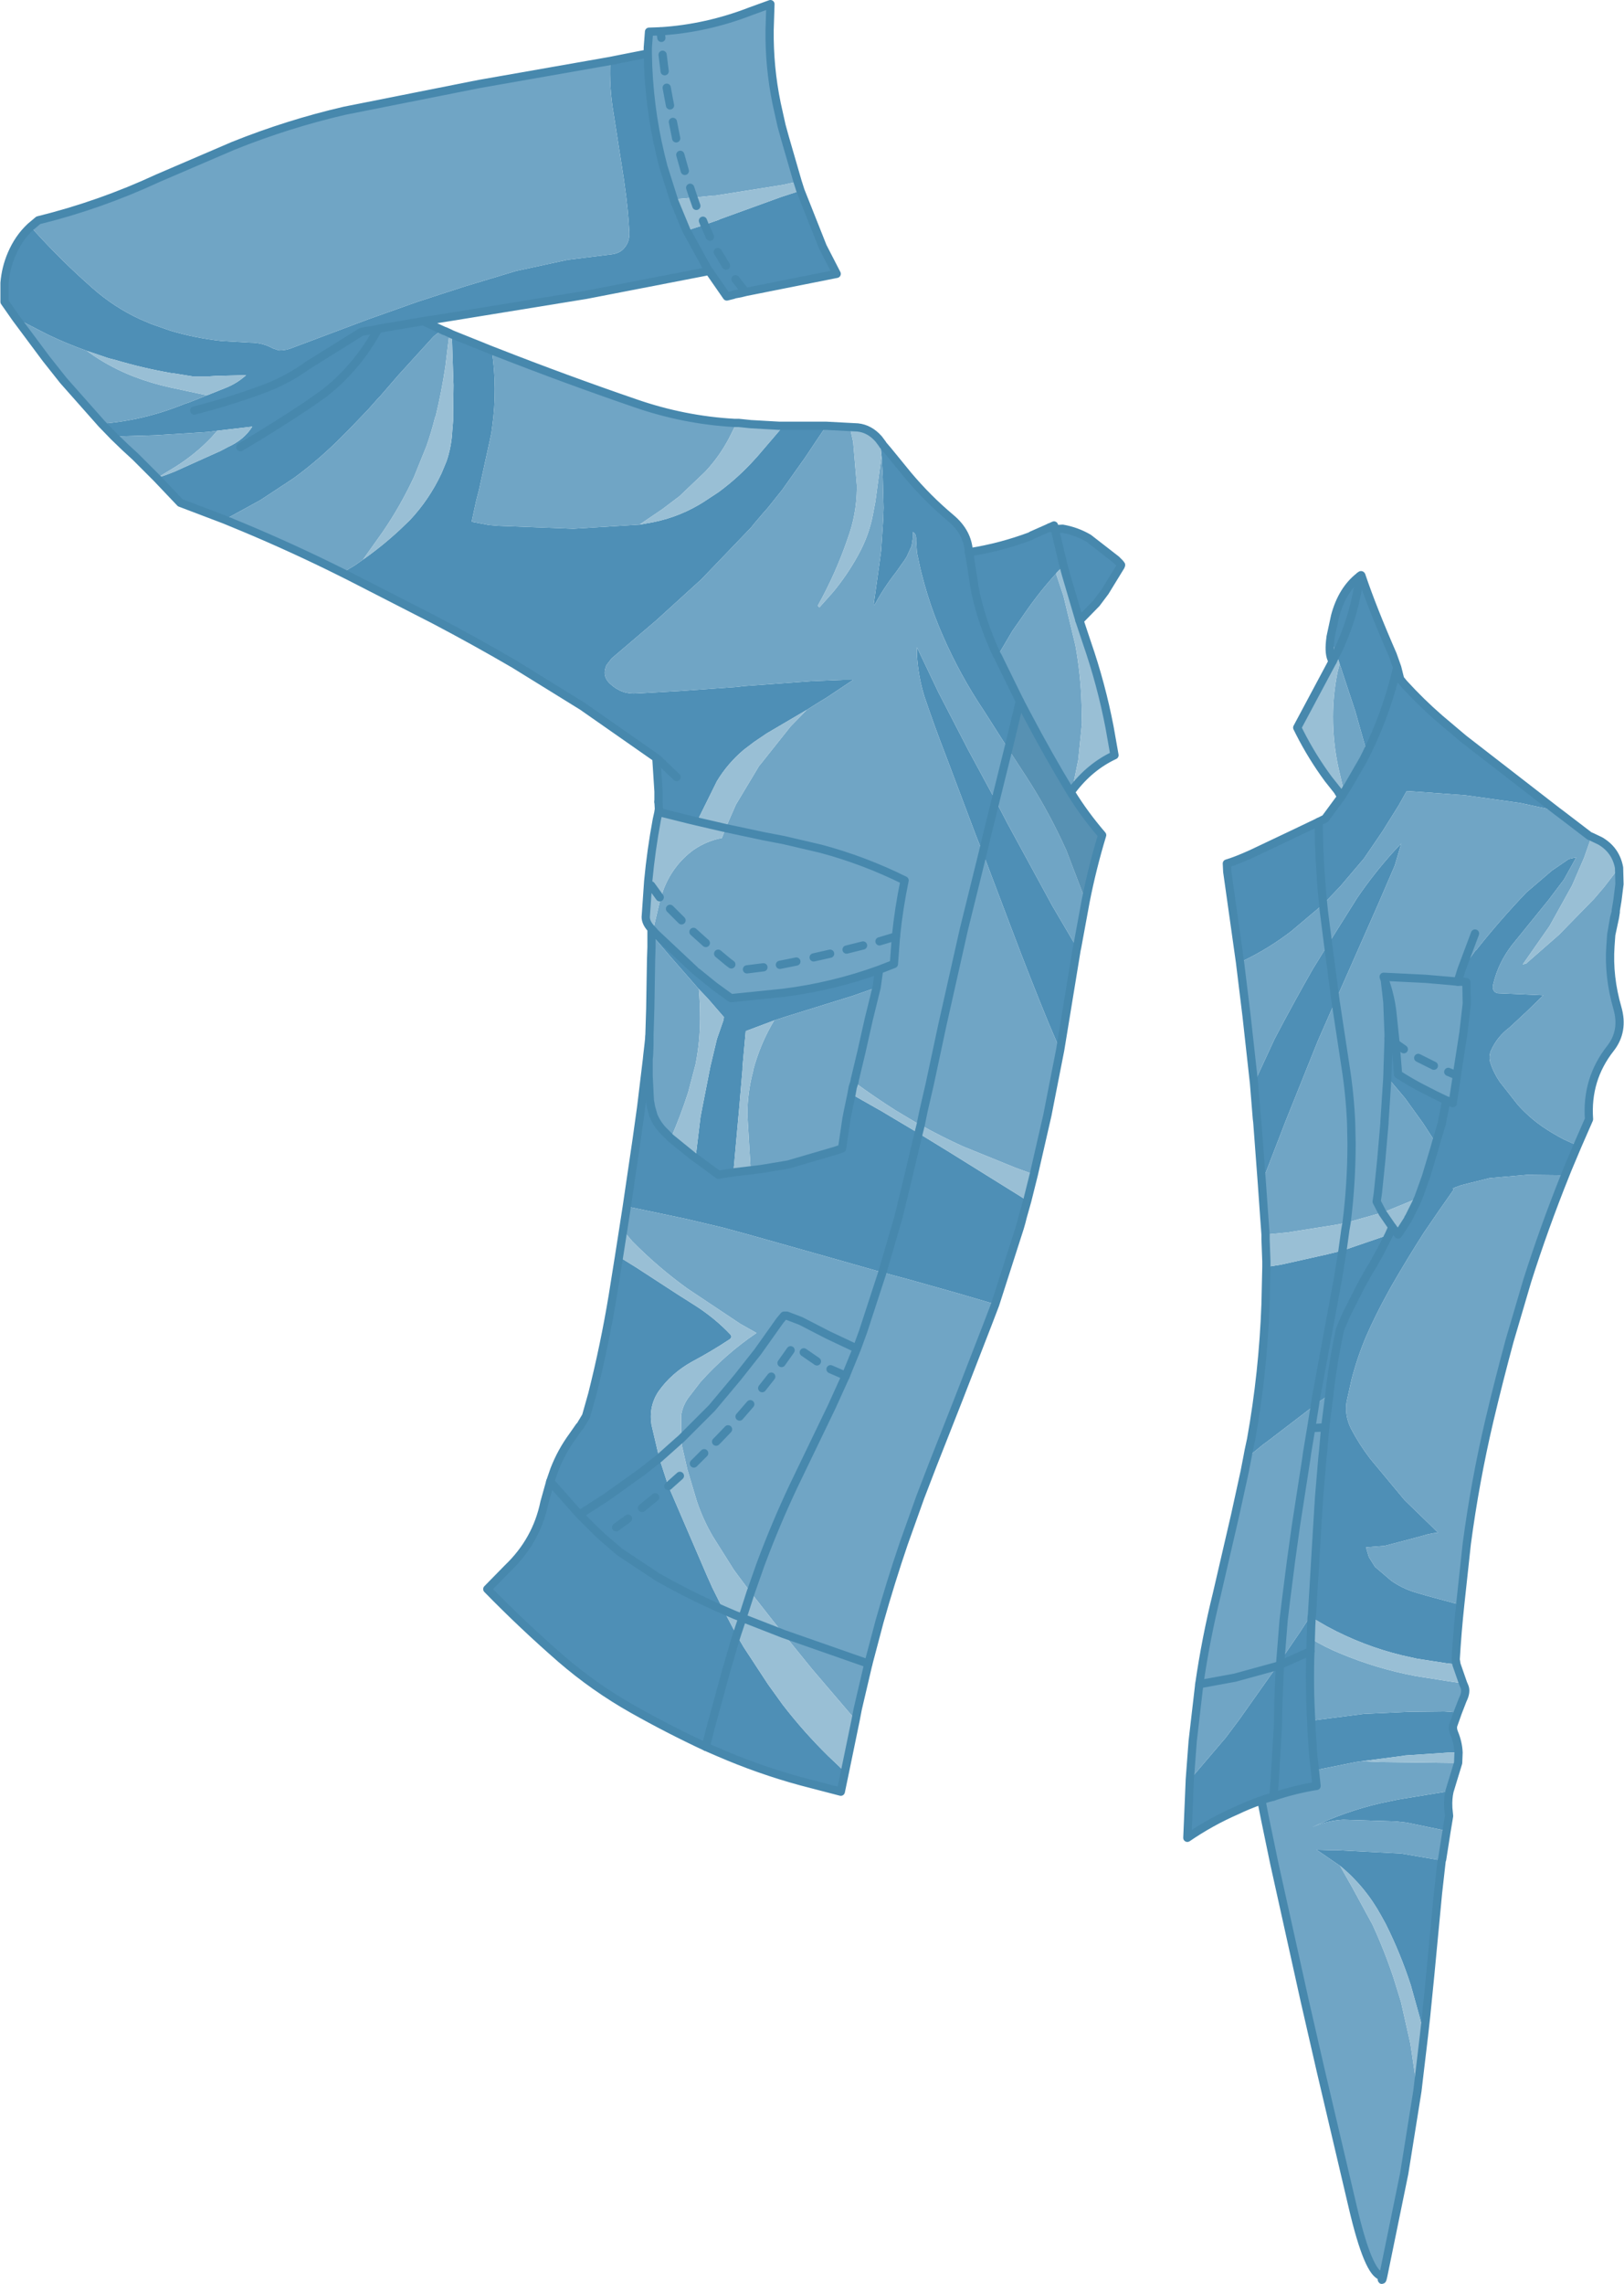 <?xml version="1.0" encoding="UTF-8" standalone="no"?>
<svg xmlns:xlink="http://www.w3.org/1999/xlink" height="277.3px" width="197.3px" xmlns="http://www.w3.org/2000/svg">
  <g transform="matrix(1.0, 0.0, 0.0, 1.0, 98.65, 138.65)">
    <path d="M66.75 -68.75 Q68.1 -64.75 70.55 -59.15 L71.1 -57.6 70.9 -56.8 Q69.65 -51.8 67.4 -47.25 69.65 -51.8 70.9 -56.8 L71.45 -56.2 71.9 -55.65 Q73.95 -53.4 76.25 -51.4 L79.15 -48.95 90.45 -40.2 86.05 -41.15 79.3 -42.1 77.85 -42.2 73.8 -42.5 72.25 -42.6 71.3 -40.9 69.3 -37.7 67.05 -34.4 64.2 -31.05 62.1 -28.85 58.25 -25.6 Q55.4 -23.4 52.1 -21.85 L52.0 -21.8 50.45 -32.8 50.4 -33.8 Q51.45 -34.1 53.35 -34.95 58.85 -37.55 61.55 -38.85 L62.35 -39.25 64.3 -41.9 64.65 -42.45 65.05 -43.1 65.15 -43.25 67.0 -46.45 67.4 -47.25 67.2 -48.05 66.0 -52.3 64.1 -58.05 63.7 -59.3 63.75 -59.35 Q65.9 -63.75 66.55 -68.7 65.9 -63.75 63.75 -59.35 L63.65 -59.35 63.0 -61.25 63.0 -61.3 63.55 -63.85 Q64.4 -67.05 66.55 -68.7 L66.75 -68.75 M93.0 0.45 L91.8 3.3 91.5 4.05 86.85 4.0 82.3 4.4 78.9 5.25 78.2 5.5 77.85 5.65 77.95 5.8 76.2 8.3 74.35 11.0 Q72.3 14.2 70.4 17.5 L69.85 18.5 Q68.5 20.95 67.35 23.55 66.25 26.15 65.55 28.85 L64.95 31.55 Q64.7 33.2 65.45 34.75 L65.5 34.85 Q66.5 36.75 67.8 38.45 L72.0 43.5 75.3 46.7 75.55 46.95 76.05 47.45 75.6 47.5 75.55 47.5 74.8 47.65 73.55 48.0 72.05 48.4 69.55 49.05 67.55 49.2 67.3 49.2 67.5 49.9 67.65 50.4 68.4 51.6 70.4 53.3 Q71.7 54.2 73.15 54.65 L73.8 54.85 74.85 55.15 78.75 56.2 Q78.4 59.5 78.2 62.85 L78.3 63.45 77.05 63.3 73.5 62.75 71.7 62.35 Q66.95 61.2 62.6 58.85 L60.7 57.75 60.75 57.3 61.35 47.25 61.6 43.2 62.0 38.45 62.1 37.5 62.35 34.65 62.85 30.7 61.6 31.55 61.1 31.95 61.2 31.25 63.05 21.2 63.9 16.6 64.3 14.1 64.45 13.2 64.3 14.1 63.9 16.6 63.05 21.2 61.2 31.25 61.1 31.95 55.35 36.35 54.8 36.75 52.9 38.3 53.05 37.5 53.35 36.1 Q54.8 28.0 55.1 19.7 L55.2 15.2 55.75 15.1 57.0 14.9 62.6 13.65 63.0 13.55 64.45 13.2 69.7 11.4 70.1 11.25 69.6 12.25 68.95 13.5 69.6 12.25 70.75 11.0 70.9 10.85 70.95 10.9 71.2 11.25 71.6 10.65 72.4 9.4 72.45 9.25 72.5 9.2 73.4 7.4 73.7 6.7 74.6 4.2 75.65 0.7 75.8 0.15 74.25 -2.25 72.05 -5.3 69.9 -7.85 70.05 -12.55 70.05 -13.05 69.9 -16.95 69.6 -19.6 Q70.35 -17.5 70.55 -15.3 L70.9 -11.95 71.0 -10.7 71.2 -8.2 Q72.45 -7.4 73.75 -6.7 L75.6 -5.75 75.7 -5.7 77.05 -5.05 77.05 -5.0 76.6 -2.7 76.5 -2.2 75.8 0.15 76.5 -2.2 76.6 -2.7 77.05 -5.0 77.2 -5.0 77.85 -4.7 77.85 -4.8 78.35 -8.05 78.45 -8.8 79.15 -13.3 79.55 -16.8 79.5 -19.4 79.45 -19.4 79.2 -19.45 78.45 -19.45 78.9 -20.9 80.65 -23.3 80.7 -23.3 Q83.55 -26.9 86.8 -30.3 L89.9 -32.95 91.95 -34.35 92.85 -34.55 91.35 -31.85 89.5 -29.4 85.0 -23.85 Q83.4 -21.75 82.8 -19.3 82.5 -18.25 83.3 -18.05 L87.85 -17.85 88.85 -17.8 86.9 -15.9 84.75 -13.9 Q83.2 -12.75 82.45 -11.0 82.2 -10.3 82.4 -9.65 82.8 -8.4 83.55 -7.3 L85.75 -4.5 Q87.1 -3.0 88.75 -1.85 90.0 -1.0 91.35 -0.3 L93.0 0.45 M78.45 69.3 L77.9 70.85 Q77.8 71.25 78.0 71.75 78.5 72.95 78.55 74.15 L77.4 74.15 77.3 74.15 72.05 74.5 71.8 74.55 66.8 75.2 66.05 75.3 61.1 76.3 61.3 78.2 60.95 78.25 Q58.4 78.7 56.05 79.5 L56.2 77.75 56.6 71.05 56.65 68.2 56.85 63.5 56.9 63.05 57.25 62.5 59.3 59.5 60.5 57.65 60.7 57.75 60.65 58.7 60.6 60.3 60.55 61.85 56.85 63.5 60.55 61.85 Q60.4 66.1 60.65 70.3 L60.8 70.25 67.05 69.45 72.5 69.2 76.8 69.15 77.6 69.2 78.45 69.3 M77.45 78.85 Q77.25 79.75 77.3 80.75 L77.3 80.85 77.4 81.85 77.1 83.65 76.6 83.55 72.25 82.65 70.9 82.5 64.55 82.3 Q62.6 82.4 60.8 83.2 64.75 81.3 69.05 80.3 L71.2 79.85 77.0 78.9 77.45 78.85 M76.5 87.25 L76.05 91.25 75.1 101.25 74.6 106.25 74.35 108.5 73.95 106.75 73.85 106.35 72.75 102.4 Q71.5 98.55 69.7 94.95 L69.15 93.95 Q67.2 90.4 64.15 87.9 L61.3 85.95 63.05 86.0 63.2 86.0 63.8 86.0 70.5 86.35 71.55 86.4 76.2 87.2 76.5 87.25 M54.6 79.95 Q53.0 80.5 51.55 81.2 48.45 82.55 45.6 84.5 L45.8 79.8 45.9 77.4 46.5 76.75 50.25 72.35 50.4 72.15 51.9 70.15 56.5 63.65 56.85 63.5 56.65 68.2 56.6 71.05 56.2 77.75 56.05 79.5 55.3 79.7 54.6 79.95 M54.65 4.95 L54.1 -2.4 54.05 -2.8 53.7 -7.1 56.2 -12.5 Q58.45 -16.8 60.85 -21.0 L62.7 -24.0 66.25 -29.65 Q68.3 -32.65 70.75 -35.35 L71.6 -36.25 70.8 -33.55 68.75 -28.8 65.55 -21.55 63.6 -17.15 62.7 -24.0 63.6 -17.15 61.45 -12.25 57.55 -2.55 54.65 4.95 M-1.4 -115.5 L1.3 -108.7 3.0 -105.4 -8.05 -103.2 -8.65 -103.05 -9.45 -102.9 -9.55 -102.85 -10.35 -102.65 -12.5 -105.75 -12.6 -105.85 -12.55 -105.75 -13.0 -105.65 -27.45 -102.85 -43.75 -100.2 -45.0 -100.0 -47.25 -99.65 -44.65 -98.45 -44.7 -98.45 Q-45.5 -98.35 -46.2 -97.55 L-50.25 -93.1 -52.5 -90.5 -52.75 -90.25 -53.9 -88.95 -56.25 -86.5 -56.95 -85.8 Q-59.75 -82.95 -62.95 -80.6 L-66.75 -78.1 -67.15 -77.85 -68.25 -77.25 -71.35 -75.55 -76.75 -77.6 -79.6 -80.6 Q-78.5 -80.95 -77.4 -81.4 L-76.3 -81.9 -71.85 -83.9 -71.0 -84.35 Q-69.0 -85.25 -68.0 -86.85 L-72.25 -86.35 -73.4 -86.2 -79.75 -85.8 -84.8 -85.65 -86.3 -87.2 Q-81.15 -87.6 -76.25 -89.6 L-75.65 -89.8 -73.5 -90.65 -71.25 -91.55 Q-69.85 -92.1 -68.75 -93.1 L-72.5 -93.0 -73.25 -92.95 -75.25 -92.95 -77.75 -93.35 -77.85 -93.35 Q-81.3 -93.95 -84.65 -94.95 L-85.45 -95.15 -88.1 -96.05 Q-90.5 -96.9 -92.8 -98.0 L-96.7 -100.0 -98.1 -102.0 -98.1 -104.3 Q-97.95 -106.1 -97.25 -107.75 -96.4 -109.75 -94.95 -111.1 L-94.5 -110.65 Q-91.15 -106.95 -87.45 -103.7 -84.8 -101.35 -81.65 -99.9 L-80.25 -99.3 -77.95 -98.5 Q-74.95 -97.6 -71.75 -97.25 L-68.25 -97.05 Q-66.75 -97.05 -65.5 -96.35 L-64.75 -96.1 Q-63.85 -96.1 -63.05 -96.45 L-54.0 -99.85 -47.95 -102.0 -42.25 -103.85 -35.95 -105.75 -29.7 -107.1 -24.5 -107.75 Q-23.35 -107.85 -22.8 -108.55 -22.1 -109.35 -22.2 -110.6 -22.35 -113.35 -22.75 -116.1 L-22.85 -116.85 -24.1 -124.85 Q-24.65 -128.05 -24.5 -131.25 L-23.0 -131.55 -19.95 -132.15 Q-19.85 -125.8 -18.4 -119.8 L-18.05 -118.4 -16.8 -114.45 -16.7 -114.15 -15.25 -110.65 -13.05 -111.35 -12.5 -111.55 -11.35 -111.95 -11.15 -112.05 -3.7 -114.75 -1.4 -115.5 M-43.75 -98.05 L-38.9 -96.1 Q-38.2 -91.5 -38.85 -86.85 L-38.95 -86.1 -39.15 -85.15 -40.45 -79.2 -40.8 -77.85 -41.35 -75.3 -39.25 -74.9 -38.0 -74.8 -29.0 -74.45 -20.95 -74.95 -20.1 -75.1 Q-16.65 -75.65 -13.75 -77.35 L-13.25 -77.65 -11.35 -78.9 Q-8.9 -80.7 -6.85 -83.0 L-6.75 -83.1 -3.45 -86.95 -1.05 -86.95 -0.95 -86.95 1.75 -86.95 0.4 -84.95 -0.8 -83.15 -3.6 -79.2 -5.4 -76.95 -5.85 -76.45 -7.0 -75.1 -7.4 -74.6 -13.45 -68.3 -18.95 -63.3 -24.35 -58.7 -25.0 -57.85 -25.15 -57.35 Q-25.35 -56.35 -24.5 -55.6 -23.1 -54.3 -21.25 -54.45 L-16.0 -54.75 -9.05 -55.25 -8.25 -55.35 -7.5 -55.4 0.0 -55.95 0.05 -55.95 3.75 -56.1 4.5 -56.1 5.0 -56.1 1.7 -53.9 0.95 -53.45 -0.65 -52.45 Q-3.1 -51.0 -5.5 -49.6 L-7.05 -48.55 -8.3 -47.6 Q-10.25 -45.95 -11.55 -43.8 L-13.85 -39.15 -13.95 -38.9 -15.0 -39.15 -18.6 -40.05 -18.6 -40.4 -18.65 -41.3 -18.65 -42.55 -18.9 -46.45 -18.7 -46.45 -16.45 -44.3 -18.7 -46.45 -18.85 -46.55 -18.95 -46.65 -27.9 -52.9 -36.15 -58.0 Q-40.95 -60.8 -45.9 -63.4 L-56.25 -68.7 -57.05 -69.1 -56.55 -69.4 -55.55 -70.0 -54.55 -70.7 Q-52.2 -72.35 -50.1 -74.3 L-48.85 -75.5 Q-46.5 -78.0 -45.0 -81.2 L-44.4 -82.65 Q-43.8 -84.4 -43.7 -86.35 L-43.6 -87.55 -43.6 -88.25 -43.55 -91.85 -43.7 -96.35 -43.75 -98.05 M8.25 -85.15 L8.55 -84.75 8.6 -84.65 9.2 -83.95 11.65 -80.95 Q14.05 -78.1 16.85 -75.75 18.95 -74.0 19.05 -71.6 L19.2 -70.85 19.15 -71.6 Q22.95 -72.2 26.55 -73.55 L26.7 -73.65 28.85 -74.6 29.5 -74.4 30.45 -74.45 Q32.15 -74.15 33.6 -73.3 L36.95 -70.7 37.4 -70.25 37.55 -70.05 37.5 -69.9 35.6 -66.8 34.55 -65.4 32.5 -63.3 30.85 -68.9 30.55 -70.0 30.2 -69.6 29.7 -69.1 29.65 -69.0 Q27.6 -66.75 25.85 -64.2 L24.35 -62.05 22.55 -59.0 22.5 -59.05 Q20.65 -62.95 19.8 -67.0 L19.2 -70.85 19.8 -67.0 Q20.65 -62.95 22.5 -59.05 L22.55 -59.0 25.25 -53.5 24.85 -51.85 23.85 -47.7 20.95 -52.25 20.1 -53.55 Q17.4 -57.8 15.45 -62.5 14.4 -65.05 13.65 -67.75 L13.3 -69.05 13.1 -69.9 12.75 -71.55 12.65 -73.05 Q12.7 -73.85 12.25 -74.05 L12.25 -73.3 12.1 -72.35 11.5 -71.05 11.25 -70.65 10.15 -69.1 Q8.7 -67.25 7.6 -65.2 L7.5 -65.3 8.2 -70.3 8.4 -71.8 8.65 -75.55 8.7 -77.0 8.6 -80.8 8.45 -83.35 8.25 -85.15 M32.2 -23.55 L32.15 -23.35 30.15 -11.15 28.8 -14.3 Q26.5 -19.9 24.35 -25.6 L20.75 -35.1 19.9 -37.25 16.3 -46.8 Q14.9 -50.4 13.65 -54.1 12.9 -56.55 12.75 -59.1 L12.75 -60.05 15.35 -54.6 19.0 -47.55 22.3 -41.45 21.15 -36.8 20.75 -35.1 21.15 -36.8 22.3 -41.45 23.7 -38.75 29.2 -28.65 32.2 -23.55 M26.15 7.15 L25.6 9.1 25.45 9.7 25.25 10.4 22.25 19.75 21.7 19.55 21.35 19.45 17.95 18.45 11.75 16.7 8.55 15.85 1.5 13.85 -7.55 11.3 -10.3 10.55 -10.65 10.45 -15.3 9.35 -21.25 8.1 -22.5 7.85 -21.3 -0.3 -20.75 -4.25 -20.05 -10.05 -19.85 -10.05 -19.85 -8.05 -19.7 -5.05 -19.55 -4.2 -19.25 -3.15 Q-18.75 -2.0 -17.85 -1.15 L-17.15 -0.45 -14.5 1.7 -14.15 1.95 -13.55 -3.0 -13.35 -4.05 -12.35 -9.15 -11.55 -12.5 -10.75 -14.8 -10.7 -15.15 -12.65 -17.4 -13.75 -18.55 -17.25 -22.55 -19.05 -24.65 -19.05 -24.8 -19.05 -25.35 -14.2 -20.8 -13.95 -20.6 -11.85 -18.9 -9.85 -17.45 -3.5 -18.1 Q2.5 -18.85 8.15 -20.9 L7.85 -18.75 5.0 -17.75 -3.05 -15.25 -4.6 -14.75 -8.05 -13.45 -8.45 -9.05 -8.45 -8.75 -8.85 -4.05 -9.1 -1.3 -9.55 3.7 -11.15 3.95 -11.35 4.0 -14.15 1.95 -11.35 4.0 -11.15 3.95 -9.55 3.7 -7.45 3.45 -6.2 3.3 -2.9 2.75 2.75 1.1 3.65 0.8 4.2 -2.9 4.4 -3.9 4.8 -5.8 8.15 -3.9 8.25 -3.85 12.95 -1.05 11.5 5.05 10.5 9.15 8.55 15.85 10.5 9.15 11.5 5.05 12.95 -1.05 16.7 1.25 25.3 6.6 26.15 7.15 M4.0 76.5 L3.5 78.9 -1.3 77.65 Q-6.45 76.25 -11.4 74.1 L-12.9 73.45 Q-17.4 71.35 -21.75 68.9 -26.45 66.25 -30.5 62.75 -35.15 58.7 -39.45 54.3 L-36.95 51.75 Q-33.45 48.4 -32.5 43.75 L-31.8 41.25 -31.3 39.8 Q-30.45 37.6 -29.05 35.7 L-28.25 34.55 -28.2 34.55 -27.45 33.3 -26.7 30.65 Q-25.2 24.7 -24.2 18.65 L-23.45 13.95 -21.35 15.25 -16.35 18.5 -14.3 19.8 Q-11.85 21.35 -9.95 23.35 -9.6 23.7 -10.05 24.0 -12.25 25.45 -14.6 26.7 -17.1 28.1 -18.65 30.3 -19.85 32.1 -19.5 34.35 L-18.55 38.4 -17.45 41.8 -17.4 41.9 -12.75 52.7 -12.1 54.15 -10.75 56.85 -9.15 59.9 -8.3 61.35 -5.35 65.85 -3.55 68.35 Q-1.0 71.65 1.95 74.55 L4.0 76.5 M-69.45 -84.35 Q-65.2 -86.85 -61.1 -89.6 L-59.25 -90.9 -58.4 -91.6 -58.25 -91.75 -58.1 -91.85 Q-55.05 -94.6 -53.05 -98.1 L-52.7 -98.7 -54.2 -98.45 -54.75 -98.35 -61.25 -94.3 Q-63.95 -92.35 -67.1 -91.25 -70.95 -89.85 -75.05 -88.8 -70.95 -89.85 -67.1 -91.25 -63.95 -92.35 -61.25 -94.3 L-54.75 -98.35 -54.2 -98.45 -52.7 -98.7 -52.55 -98.75 -47.25 -99.65 -52.55 -98.75 -52.7 -98.7 -53.05 -98.1 Q-55.05 -94.6 -58.1 -91.85 L-58.25 -91.75 -58.4 -91.6 -59.25 -90.9 -61.1 -89.6 Q-65.2 -86.85 -69.45 -84.35 M-15.25 -110.65 L-15.05 -110.3 -12.6 -105.85 -15.05 -110.3 -15.25 -110.65 M29.5 -74.4 L30.55 -70.0 29.5 -74.4 M68.75 13.85 L68.2 14.85 67.65 15.75 66.7 17.45 64.95 20.9 64.15 22.75 Q63.4 26.25 62.95 29.75 L62.85 30.7 62.95 29.75 Q63.4 26.25 64.15 22.75 L64.95 20.9 66.7 17.45 67.65 15.75 68.2 14.85 68.75 13.85 68.95 13.5 68.75 13.85 M-12.9 73.45 L-12.35 71.25 -10.45 64.3 -9.4 60.7 -9.15 59.9 -9.4 60.7 -10.45 64.3 -12.35 71.25 -12.9 73.45 M-28.25 45.25 L-31.8 41.25 -28.25 45.25 -25.45 43.45 -25.05 43.2 -20.65 40.05 -18.55 38.4 -20.65 40.05 -25.05 43.2 -25.45 43.45 -28.25 45.25 -26.4 47.1 -26.25 47.25 -25.45 48.0 -23.35 49.8 -18.75 52.85 -18.3 53.1 Q-14.65 55.15 -10.75 56.85 -14.65 55.15 -18.3 53.1 L-18.75 52.85 -23.35 49.8 -25.45 48.0 -26.25 47.25 -26.4 47.1 -28.25 45.25 M60.65 70.3 L60.7 71.65 60.9 74.5 61.1 76.3 60.9 74.5 60.7 71.65 60.65 70.3 M62.1 -28.85 Q61.6 -33.85 61.55 -38.85 61.6 -33.85 62.1 -28.85" fill="#4e8fb6" fill-rule="evenodd" stroke="none"/>
    <path d="M90.45 -40.2 L91.05 -39.75 94.45 -37.15 94.7 -37.05 93.8 -34.5 92.35 -31.15 89.6 -26.2 86.35 -21.55 86.75 -21.65 90.75 -25.15 95.0 -29.5 96.2 -30.9 98.05 -33.3 98.1 -31.3 97.85 -29.3 97.65 -28.1 97.65 -27.9 97.45 -27.2 97.1 -25.15 97.0 -23.75 Q96.75 -20.05 97.85 -16.25 98.65 -13.45 97.0 -11.35 94.05 -7.6 94.4 -2.75 L93.0 0.45 91.35 -0.3 Q90.0 -1.0 88.75 -1.85 87.1 -3.0 85.75 -4.5 L83.55 -7.3 Q82.8 -8.4 82.4 -9.65 82.2 -10.3 82.45 -11.0 83.2 -12.75 84.75 -13.9 L86.9 -15.9 88.85 -17.8 87.85 -17.85 83.3 -18.05 Q82.5 -18.25 82.8 -19.3 83.4 -21.75 85.0 -23.85 L89.5 -29.4 91.35 -31.85 92.85 -34.55 91.95 -34.35 89.9 -32.95 86.8 -30.3 Q83.55 -26.9 80.7 -23.3 L80.65 -23.3 78.9 -20.9 78.45 -19.45 78.0 -19.5 74.55 -19.8 69.45 -20.05 69.5 -19.9 69.6 -19.6 69.5 -19.9 69.45 -20.05 74.55 -19.8 78.0 -19.5 78.45 -19.45 79.2 -19.45 79.45 -19.4 79.5 -19.4 79.55 -16.8 79.15 -13.3 78.45 -8.8 78.35 -8.05 77.85 -4.8 77.85 -4.7 77.2 -5.0 77.05 -5.0 77.05 -5.05 75.7 -5.7 75.6 -5.75 73.75 -6.7 Q72.45 -7.4 71.2 -8.2 L71.0 -10.7 70.9 -11.95 70.55 -15.3 Q70.35 -17.5 69.6 -19.6 L69.9 -16.95 70.05 -13.05 70.05 -12.55 69.9 -7.85 69.9 -7.8 69.55 -2.45 69.55 -2.3 69.15 2.3 68.75 6.2 68.6 7.25 69.3 8.6 68.6 7.25 68.75 6.2 69.15 2.3 69.55 -2.3 69.55 -2.45 69.9 -7.8 69.9 -7.85 72.05 -5.3 74.25 -2.25 75.8 0.15 75.65 0.7 74.6 4.2 73.7 6.7 72.85 7.15 69.3 8.6 69.05 8.65 64.95 9.8 Q65.55 5.0 65.55 0.2 L65.5 -2.3 Q65.35 -5.8 64.8 -9.25 L63.6 -17.15 64.8 -9.25 Q65.35 -5.8 65.5 -2.3 L65.55 0.2 Q65.55 5.0 64.95 9.8 L63.75 10.05 57.75 11.0 55.1 11.25 54.95 9.2 54.65 4.95 57.55 -2.55 61.45 -12.25 63.6 -17.15 65.55 -21.55 68.75 -28.8 70.8 -33.55 71.6 -36.25 70.75 -35.35 Q68.3 -32.65 66.25 -29.65 L62.7 -24.0 62.2 -27.9 62.1 -28.85 62.2 -27.9 62.7 -24.0 60.85 -21.0 Q58.45 -16.8 56.2 -12.5 L53.7 -7.1 52.8 -15.25 52.0 -21.8 52.1 -21.85 Q55.4 -23.4 58.25 -25.6 L62.1 -28.85 64.2 -31.05 67.05 -34.4 69.3 -37.7 71.3 -40.9 72.25 -42.6 73.8 -42.5 77.85 -42.2 79.3 -42.1 86.05 -41.15 90.45 -40.2 M91.5 4.05 Q88.95 10.4 86.9 16.85 L84.75 24.15 Q83.45 28.95 82.3 33.8 80.55 41.25 79.55 48.8 L78.75 56.2 74.85 55.15 73.8 54.85 73.15 54.65 Q71.7 54.2 70.4 53.3 L68.4 51.6 67.65 50.4 67.5 49.9 67.3 49.2 67.55 49.2 69.55 49.05 72.05 48.4 73.55 48.0 74.8 47.65 75.55 47.5 75.6 47.5 76.05 47.45 75.55 46.95 75.3 46.7 72.0 43.5 67.8 38.45 Q66.5 36.75 65.5 34.85 L65.45 34.75 Q64.7 33.2 64.95 31.55 L65.55 28.85 Q66.25 26.15 67.35 23.55 68.5 20.95 69.85 18.5 L70.4 17.5 Q72.3 14.2 74.35 11.0 L76.2 8.3 77.95 5.8 77.85 5.65 78.2 5.5 78.9 5.25 82.3 4.4 86.85 4.0 91.5 4.05 M79.1 65.75 L79.25 66.1 Q79.55 66.75 79.05 67.75 L78.45 69.3 77.6 69.2 76.8 69.15 72.5 69.2 67.05 69.45 60.8 70.25 60.65 70.3 Q60.4 66.1 60.55 61.85 L60.6 60.3 Q62.3 61.35 64.15 62.1 68.55 63.95 73.3 64.85 L77.4 65.5 79.1 65.75 M78.5 75.4 L77.95 77.2 77.45 78.85 77.0 78.9 71.2 79.85 69.05 80.3 Q64.75 81.3 60.8 83.2 62.6 82.4 64.55 82.3 L70.9 82.5 72.25 82.65 76.6 83.55 77.1 83.65 76.55 87.15 76.5 87.25 76.2 87.2 71.55 86.4 70.5 86.35 63.8 86.0 63.2 86.0 63.05 86.0 61.3 85.95 64.15 87.9 65.65 90.55 68.1 95.05 Q69.55 98.2 70.65 101.5 L71.55 104.4 72.7 109.5 73.55 115.25 71.95 125.25 69.4 137.7 Q69.2 138.65 69.2 137.7 67.6 137.45 65.7 129.35 L61.8 112.75 59.85 104.25 56.15 87.55 55.0 82.0 54.6 79.95 55.3 79.7 56.05 79.5 Q58.4 78.7 60.95 78.25 L61.3 78.2 61.1 76.3 66.05 75.3 66.8 75.2 69.05 75.3 77.3 75.4 77.8 75.4 78.5 75.4 M45.9 77.4 L46.25 72.75 47.05 65.85 Q47.85 60.3 49.2 54.85 L51.4 45.35 52.55 40.1 52.9 38.3 54.8 36.75 55.35 36.35 61.1 31.95 61.6 31.55 62.85 30.7 62.35 34.65 61.7 34.7 60.65 34.75 61.1 31.95 60.65 34.75 61.7 34.7 62.35 34.65 62.1 37.5 62.0 38.45 61.6 43.2 61.35 47.25 60.75 57.3 60.7 57.75 60.5 57.65 59.3 59.5 57.25 62.5 56.9 63.05 57.3 58.05 57.6 55.55 58.2 50.85 58.8 46.55 60.05 38.5 60.15 37.75 60.65 34.75 60.15 37.75 60.05 38.5 58.8 46.55 58.2 50.85 57.6 55.55 57.3 58.05 56.9 63.05 56.85 63.5 56.5 63.65 51.9 70.15 50.4 72.15 50.25 72.35 46.5 76.75 45.9 77.4 M63.1 -58.65 Q62.75 -59.5 63.0 -61.25 L63.65 -59.35 63.75 -59.35 63.7 -59.3 63.35 -58.55 63.1 -58.65 M66.55 -68.7 L66.6 -69.15 66.7 -68.8 66.75 -68.75 66.55 -68.7 66.7 -68.8 66.55 -68.7 M64.1 -58.05 L66.0 -52.3 67.2 -48.05 67.4 -47.25 67.0 -46.45 65.15 -43.25 65.05 -43.1 64.65 -42.45 64.4 -43.5 63.95 -45.45 Q63.3 -48.45 63.3 -51.6 63.3 -54.35 63.85 -57.05 L64.1 -58.05 M80.55 -25.3 L78.9 -20.9 80.55 -25.3 M-19.95 -132.15 L-19.95 -132.85 -19.8 -134.8 -18.4 -134.85 Q-12.8 -135.2 -7.4 -137.3 L-5.05 -138.15 -5.15 -135.0 Q-5.2 -130.5 -4.3 -126.1 L-3.7 -123.4 -3.3 -121.95 -1.75 -116.6 -3.55 -116.2 -11.75 -114.9 -12.0 -114.9 -12.5 -114.85 -14.4 -114.65 -16.8 -114.45 -18.05 -118.4 -18.4 -119.8 Q-19.85 -125.8 -19.95 -132.15 M-44.65 -98.45 L-44.6 -98.45 -44.05 -98.2 -44.55 -94.1 Q-45.0 -91.1 -45.7 -88.2 L-45.8 -87.95 Q-46.25 -86.15 -46.85 -84.45 L-48.35 -80.75 Q-50.0 -77.2 -52.2 -74.0 L-54.55 -70.7 -55.55 -70.0 -56.55 -69.4 -57.05 -69.1 Q-62.95 -72.05 -69.05 -74.6 L-71.35 -75.55 -68.25 -77.25 -67.15 -77.85 -66.75 -78.1 -62.95 -80.6 Q-59.75 -82.95 -56.95 -85.8 L-56.25 -86.5 -53.9 -88.95 -52.75 -90.25 -52.5 -90.5 -50.25 -93.1 -46.2 -97.55 Q-45.5 -98.35 -44.7 -98.45 L-44.65 -98.45 M-38.9 -96.1 L-38.25 -95.85 Q-29.95 -92.6 -21.5 -89.7 -15.6 -87.65 -9.45 -87.3 L-9.15 -87.3 -10.05 -85.5 Q-11.25 -83.2 -13.0 -81.35 L-16.1 -78.4 -18.15 -76.85 -20.95 -74.95 -29.0 -74.45 -38.0 -74.8 -39.25 -74.9 -41.35 -75.3 -40.8 -77.85 -40.45 -79.2 -39.15 -85.15 -38.95 -86.1 -38.85 -86.85 Q-38.2 -91.5 -38.9 -96.1 M1.75 -86.95 L4.6 -86.8 5.0 -85.0 5.45 -79.7 5.45 -79.3 Q5.4 -76.15 4.35 -73.3 2.9 -69.05 0.7 -65.1 L0.9 -64.9 2.55 -66.75 Q4.25 -68.8 5.55 -71.15 6.9 -73.55 7.4 -76.15 L7.7 -77.75 8.45 -83.35 8.6 -80.8 8.7 -77.0 8.65 -75.55 8.4 -71.8 8.2 -70.3 7.5 -65.3 7.6 -65.2 Q8.7 -67.25 10.15 -69.1 L11.25 -70.65 11.5 -71.05 12.1 -72.35 12.25 -73.3 12.25 -74.05 Q12.7 -73.85 12.65 -73.05 L12.75 -71.55 13.1 -69.9 13.3 -69.05 13.65 -67.75 Q14.4 -65.05 15.45 -62.5 17.4 -57.8 20.1 -53.55 L20.95 -52.25 23.85 -47.7 23.5 -46.3 22.3 -41.45 23.5 -46.3 23.85 -47.7 25.9 -44.55 Q28.35 -40.8 30.25 -36.8 L30.9 -35.4 33.25 -29.25 32.2 -23.55 29.2 -28.65 23.7 -38.75 22.3 -41.45 19.0 -47.55 15.35 -54.6 12.75 -60.05 12.75 -59.1 Q12.9 -56.55 13.65 -54.1 14.9 -50.4 16.3 -46.8 L19.9 -37.25 20.75 -35.1 18.45 -25.8 15.85 -14.25 14.3 -7.0 13.55 -3.75 13.2 -2.05 13.55 -3.75 14.3 -7.0 15.85 -14.25 18.45 -25.8 20.75 -35.1 24.35 -25.6 Q26.5 -19.9 28.8 -14.3 L30.15 -11.15 29.0 -5.3 28.6 -3.25 26.95 3.95 24.75 3.15 18.35 0.55 Q15.7 -0.65 13.2 -2.05 L12.55 -2.4 10.2 -3.8 Q7.6 -5.45 5.15 -7.25 L5.2 -7.55 6.0 -10.9 6.9 -14.9 7.7 -18.15 7.85 -18.75 7.7 -18.15 6.9 -14.9 6.0 -10.9 5.2 -7.55 5.15 -7.25 4.95 -6.65 4.8 -5.8 4.4 -3.9 4.2 -2.9 3.65 0.8 2.75 1.1 -2.9 2.75 -6.2 3.3 -7.45 3.45 -7.85 -3.3 Q-7.85 -6.0 -7.15 -8.6 L-7.15 -8.7 Q-6.3 -11.9 -4.6 -14.75 L-3.05 -15.25 5.0 -17.75 7.85 -18.75 8.15 -20.9 9.95 -21.6 10.2 -24.95 Q10.55 -28.4 11.25 -31.75 6.3 -34.2 1.05 -35.6 L-3.45 -36.65 -5.8 -37.1 -10.5 -38.1 -5.8 -37.1 -3.45 -36.65 1.05 -35.6 Q6.3 -34.2 11.25 -31.75 10.55 -28.4 10.2 -24.95 L9.95 -21.6 8.15 -20.9 Q2.5 -18.85 -3.5 -18.1 L-9.85 -17.45 -11.85 -18.9 -13.95 -20.6 -14.2 -20.8 -19.05 -25.35 -19.3 -25.65 -19.45 -25.8 -19.3 -25.75 -18.4 -29.6 -18.0 -30.75 Q-16.85 -33.65 -14.4 -35.45 -12.8 -36.55 -10.95 -36.9 L-10.6 -37.8 -10.5 -38.1 -9.25 -40.95 -6.4 -45.7 -6.3 -45.8 -2.6 -50.45 -0.65 -52.45 0.95 -53.45 1.7 -53.9 5.0 -56.1 4.5 -56.1 3.75 -56.1 0.05 -55.95 0.0 -55.95 -7.5 -55.4 -8.25 -55.35 -9.05 -55.25 -16.0 -54.75 -21.25 -54.45 Q-23.1 -54.3 -24.5 -55.6 -25.35 -56.35 -25.15 -57.35 L-25.0 -57.85 -24.35 -58.7 -18.95 -63.3 -13.45 -68.3 -7.4 -74.6 -7.0 -75.1 -5.85 -76.45 -5.4 -76.95 -3.6 -79.2 -0.8 -83.15 0.4 -84.95 1.75 -86.95 M28.85 -74.6 L29.4 -74.85 29.5 -74.4 28.85 -74.6 M31.6 -42.7 L31.45 -42.45 31.4 -42.5 Q28.65 -47.05 26.2 -51.7 L25.25 -53.5 22.55 -59.0 24.35 -62.05 25.85 -64.2 Q27.6 -66.75 29.65 -69.0 L30.55 -66.3 32.0 -60.3 Q32.65 -56.7 32.75 -53.1 L32.8 -50.85 32.35 -46.4 31.6 -42.7 M22.25 19.75 L21.35 22.1 17.8 31.25 14.65 39.25 13.15 43.15 11.15 48.75 Q9.55 53.45 8.2 58.25 L6.85 63.35 5.7 68.25 5.55 68.9 5.3 70.2 0.0 64.0 -3.45 59.75 -4.7 58.2 -7.45 54.7 -6.25 51.3 -6.1 50.9 Q-4.35 46.25 -2.25 41.8 L2.4 32.15 4.1 28.4 5.45 25.1 6.2 23.05 8.55 15.85 6.2 23.05 5.45 25.1 4.1 28.4 2.4 32.15 -2.25 41.8 Q-4.35 46.25 -6.1 50.9 L-6.25 51.3 -7.45 54.7 -8.95 52.7 -9.5 51.95 -12.05 47.9 Q-13.25 45.85 -14.0 43.6 L-15.15 39.75 -15.8 36.9 -15.9 36.05 -15.9 33.25 Q-15.75 32.1 -15.05 31.1 L-13.55 29.15 Q-10.5 25.75 -6.75 23.2 L-8.7 22.1 -15.15 17.8 Q-18.75 15.2 -21.85 12.05 L-22.95 10.75 -22.5 7.85 -21.25 8.1 -15.3 9.35 -10.65 10.45 -10.3 10.55 -7.55 11.3 1.5 13.85 8.55 15.85 11.75 16.7 17.95 18.45 21.35 19.45 21.7 19.55 22.25 19.75 M-20.05 -10.05 L-20.0 -10.55 -19.85 -11.85 -19.75 -12.8 -19.75 -11.85 -19.8 -10.5 -19.85 -10.05 -19.8 -10.5 -19.75 -11.85 -19.75 -12.8 -19.25 -19.2 -19.05 -24.65 -17.25 -22.55 -13.75 -18.55 Q-13.6 -16.8 -13.6 -15.05 -13.6 -12.2 -14.15 -9.4 L-15.05 -6.0 Q-15.95 -3.2 -17.15 -0.45 L-17.85 -1.15 Q-18.75 -2.0 -19.25 -3.15 L-19.55 -4.2 -19.7 -5.05 -19.85 -8.05 -19.85 -10.05 -20.05 -10.05 M-79.6 -80.6 L-82.2 -83.2 -83.45 -84.35 -84.8 -85.65 -79.75 -85.8 -73.4 -86.2 -72.25 -86.35 -72.95 -85.55 Q-74.95 -83.45 -77.45 -81.9 L-79.6 -80.6 M-86.3 -87.2 L-90.95 -92.45 -93.05 -95.1 -96.7 -100.0 -92.8 -98.0 Q-90.5 -96.9 -88.1 -96.05 L-87.25 -95.45 Q-85.0 -93.95 -82.45 -92.95 -80.25 -92.1 -77.95 -91.6 L-76.55 -91.3 -73.5 -90.65 -75.65 -89.8 -76.25 -89.6 Q-81.15 -87.6 -86.3 -87.2 M-94.95 -111.1 L-94.0 -111.9 Q-86.5 -113.75 -79.5 -117.0 L-70.3 -120.95 Q-63.7 -123.6 -56.8 -125.2 L-40.45 -128.45 -24.5 -131.25 Q-24.65 -128.05 -24.1 -124.85 L-22.85 -116.85 -22.75 -116.1 Q-22.35 -113.35 -22.2 -110.6 -22.1 -109.35 -22.8 -108.55 -23.35 -107.85 -24.5 -107.75 L-29.7 -107.1 -35.95 -105.75 -42.25 -103.85 -47.95 -102.0 -54.0 -99.85 -63.05 -96.45 Q-63.85 -96.1 -64.75 -96.1 L-65.5 -96.35 Q-66.75 -97.05 -68.25 -97.05 L-71.75 -97.25 Q-74.95 -97.6 -77.95 -98.5 L-80.25 -99.3 -81.65 -99.9 Q-84.8 -101.35 -87.45 -103.7 -91.15 -106.95 -94.5 -110.65 L-94.95 -111.1 M70.1 11.25 L70.5 10.35 70.65 10.55 70.9 10.85 70.75 11.0 69.6 12.25 70.1 11.25 M-15.9 36.05 L-12.15 32.3 -9.05 28.6 -6.6 25.5 -3.9 21.7 -3.4 21.1 -3.05 21.1 -1.35 21.75 1.95 23.45 5.45 25.1 1.95 23.45 -1.35 21.75 -3.05 21.1 -3.4 21.1 -3.9 21.7 -6.6 25.5 -9.05 28.6 -12.15 32.3 -15.9 36.05 M6.85 63.35 L-3.45 59.75 6.85 63.35 M47.05 65.85 L51.4 65.05 56.5 63.65 51.4 65.05 47.05 65.85 M77.2 -5.0 L77.05 -5.05 77.2 -5.0 M72.45 9.25 L72.5 9.2 72.45 9.25" fill="#70a5c5" fill-rule="evenodd" stroke="none"/>
    <path d="M94.7 -37.05 L95.75 -36.55 Q97.65 -35.45 98.05 -33.3 L96.2 -30.9 95.0 -29.5 90.75 -25.15 86.75 -21.65 86.35 -21.55 89.6 -26.2 92.35 -31.15 93.8 -34.5 94.7 -37.05 M78.3 63.45 L79.1 65.75 77.4 65.5 73.3 64.85 Q68.55 63.95 64.15 62.1 62.3 61.35 60.6 60.3 L60.65 58.7 60.7 57.75 62.6 58.85 Q66.95 61.2 71.7 62.35 L73.5 62.75 77.05 63.3 78.3 63.45 M78.55 74.15 L78.5 75.4 77.8 75.4 77.3 75.4 69.05 75.3 66.8 75.2 71.8 74.55 72.05 74.5 77.3 74.15 77.4 74.15 78.55 74.15 M74.35 108.5 L73.85 112.7 73.55 115.25 72.7 109.5 71.55 104.4 70.65 101.5 Q69.55 98.2 68.1 95.05 L65.65 90.55 64.15 87.9 Q67.2 90.4 69.15 93.95 L69.7 94.95 Q71.5 98.55 72.75 102.4 L73.85 106.35 73.95 106.75 74.35 108.5 M55.2 15.2 L55.2 14.5 55.1 11.8 55.1 11.25 57.75 11.0 63.75 10.05 64.95 9.8 69.05 8.65 69.3 8.6 70.5 10.35 69.3 8.6 72.85 7.15 73.7 6.7 73.4 7.4 72.5 9.2 72.45 9.25 72.4 9.4 71.6 10.65 71.2 11.25 70.95 10.9 70.9 10.85 70.65 10.55 70.5 10.35 70.1 11.25 69.7 11.4 64.45 13.2 63.0 13.55 62.6 13.65 57.0 14.9 55.75 15.1 55.2 15.2 M64.3 -41.9 L63.85 -42.65 62.7 -44.1 Q60.75 -46.75 59.25 -49.7 L58.95 -50.3 63.25 -58.35 63.35 -58.55 63.7 -59.3 64.1 -58.05 63.85 -57.05 Q63.3 -54.35 63.3 -51.6 63.3 -48.45 63.95 -45.45 L64.4 -43.5 64.65 -42.45 64.3 -41.9 M-1.75 -116.6 L-1.4 -115.5 -3.7 -114.75 -11.15 -112.05 -11.35 -111.95 -12.5 -111.55 -13.05 -111.35 -15.25 -110.65 -16.7 -114.15 -16.8 -114.45 -14.4 -114.65 -12.5 -114.85 -12.0 -114.9 -11.75 -114.9 -3.55 -116.2 -1.75 -116.6 M-44.05 -98.2 L-43.75 -98.05 -43.7 -96.35 -43.55 -91.85 -43.6 -88.25 -43.6 -87.55 -43.7 -86.35 Q-43.8 -84.4 -44.4 -82.65 L-45.0 -81.2 Q-46.5 -78.0 -48.85 -75.5 L-50.1 -74.3 Q-52.2 -72.35 -54.55 -70.7 L-52.2 -74.0 Q-50.0 -77.2 -48.35 -80.75 L-46.85 -84.45 Q-46.25 -86.15 -45.8 -87.95 L-45.7 -88.2 Q-45.0 -91.1 -44.55 -94.1 L-44.05 -98.2 M-9.15 -87.3 L-8.9 -87.3 -7.45 -87.15 -3.95 -86.95 -3.45 -86.95 -6.75 -83.1 -6.85 -83.0 Q-8.9 -80.7 -11.35 -78.9 L-13.25 -77.65 -13.75 -77.35 Q-16.65 -75.65 -20.1 -75.1 L-20.95 -74.95 -18.15 -76.85 -16.1 -78.4 -13.0 -81.35 Q-11.25 -83.2 -10.05 -85.5 L-9.15 -87.3 M4.6 -86.8 L5.55 -86.75 Q7.0 -86.6 8.1 -85.35 L8.25 -85.15 8.45 -83.35 7.7 -77.75 7.4 -76.15 Q6.9 -73.55 5.55 -71.15 4.25 -68.8 2.55 -66.75 L0.9 -64.9 0.7 -65.1 Q2.9 -69.05 4.35 -73.3 5.4 -76.15 5.45 -79.3 L5.45 -79.7 5.0 -85.0 4.6 -86.8 M32.5 -63.3 L33.25 -61.05 33.4 -60.6 Q35.15 -55.55 36.15 -50.35 L36.75 -46.95 Q33.75 -45.55 31.6 -42.7 L32.35 -46.4 32.8 -50.85 32.75 -53.1 Q32.65 -56.7 32.0 -60.3 L30.55 -66.3 29.65 -69.0 29.7 -69.1 30.2 -69.6 30.55 -70.0 30.85 -68.9 32.5 -63.3 M26.95 3.95 L26.15 7.15 25.3 6.6 16.7 1.25 12.95 -1.05 8.25 -3.85 8.15 -3.9 4.8 -5.8 4.95 -6.65 5.15 -7.25 Q7.6 -5.45 10.2 -3.8 L12.55 -2.4 13.2 -2.05 12.95 -1.05 13.2 -2.05 Q15.7 -0.65 18.35 0.55 L24.75 3.15 26.95 3.95 M5.3 70.2 L4.0 76.5 1.95 74.55 Q-1.0 71.65 -3.55 68.35 L-5.35 65.85 -8.3 61.35 -9.15 59.9 -10.75 56.85 -12.1 54.15 -12.75 52.7 -17.4 41.9 -17.45 41.8 -18.55 38.4 -19.5 34.35 Q-19.85 32.1 -18.65 30.3 -17.1 28.1 -14.6 26.7 -12.25 25.45 -10.05 24.0 -9.6 23.7 -9.95 23.35 -11.85 21.35 -14.3 19.8 L-16.35 18.5 -21.35 15.25 -23.45 13.95 -22.95 10.75 -21.85 12.05 Q-18.75 15.2 -15.15 17.8 L-8.7 22.1 -6.75 23.2 Q-10.5 25.75 -13.55 29.15 L-15.05 31.1 Q-15.75 32.1 -15.9 33.25 L-15.9 36.05 -16.25 36.35 -18.55 38.4 -16.25 36.35 -15.9 36.05 -15.8 36.9 -15.15 39.75 -14.0 43.6 Q-13.25 45.85 -12.05 47.9 L-9.5 51.95 -8.95 52.7 -7.45 54.7 -4.7 58.2 -3.45 59.75 -8.45 57.8 -7.45 54.7 -8.45 57.8 -3.45 59.75 0.0 64.0 5.3 70.2 M-19.5 -25.85 Q-20.2 -26.6 -20.2 -27.3 L-19.9 -31.65 Q-19.55 -35.4 -18.85 -39.15 L-18.65 -40.05 -18.6 -40.05 -15.0 -39.15 -13.95 -38.9 -13.85 -39.15 -11.55 -43.8 Q-10.25 -45.95 -8.3 -47.6 L-7.05 -48.55 -5.5 -49.6 Q-3.1 -51.0 -0.65 -52.45 L-2.6 -50.45 -6.3 -45.8 -6.4 -45.7 -9.25 -40.95 -10.5 -38.1 -13.95 -38.9 -10.5 -38.1 -10.6 -37.8 -10.95 -36.9 Q-12.8 -36.55 -14.4 -35.45 -16.85 -33.65 -18.0 -30.75 L-18.4 -29.6 -19.3 -25.75 -19.45 -25.8 -19.5 -25.85 M-88.1 -96.05 L-85.45 -95.15 -84.65 -94.95 Q-81.3 -93.95 -77.85 -93.35 L-77.75 -93.35 -75.25 -92.95 -73.25 -92.95 -72.5 -93.0 -68.75 -93.1 Q-69.85 -92.1 -71.25 -91.55 L-73.5 -90.65 -76.55 -91.3 -77.95 -91.6 Q-80.25 -92.1 -82.45 -92.95 -85.0 -93.95 -87.25 -95.45 L-88.1 -96.05 M-72.25 -86.35 L-68.0 -86.85 Q-69.0 -85.25 -71.0 -84.35 L-71.85 -83.9 -76.3 -81.9 -77.4 -81.4 Q-78.5 -80.95 -79.6 -80.6 L-77.45 -81.9 Q-74.95 -83.45 -72.95 -85.55 L-72.25 -86.35 M64.45 13.2 L64.8 10.65 64.95 9.8 64.8 10.65 64.45 13.2 M-13.75 -18.55 L-12.65 -17.4 -10.7 -15.15 -10.75 -14.8 -11.55 -12.5 -12.35 -9.15 -13.35 -4.05 -13.55 -3.0 -14.15 1.95 -14.5 1.7 -17.15 -0.45 Q-15.95 -3.2 -15.05 -6.0 L-14.15 -9.4 Q-13.6 -12.2 -13.6 -15.05 -13.6 -16.8 -13.75 -18.55 M-9.55 3.7 L-9.1 -1.3 -8.85 -4.05 -8.45 -8.75 -8.45 -9.05 -8.05 -13.45 -4.6 -14.75 Q-6.3 -11.9 -7.15 -8.7 L-7.15 -8.6 Q-7.85 -6.0 -7.85 -3.3 L-7.45 3.45 -9.55 3.7 M-9.15 59.9 L-8.45 57.8 -9.35 57.45 -10.75 56.85 -9.35 57.45 -8.45 57.8 -9.15 59.9" fill="#99bfd5" fill-rule="evenodd" stroke="none"/>
    <path d="M31.45 -42.45 L31.5 -42.35 Q33.1 -39.75 35.25 -37.25 34.05 -33.3 33.25 -29.25 L30.9 -35.4 30.25 -36.8 Q28.35 -40.8 25.9 -44.55 L23.85 -47.7 24.85 -51.85 25.25 -53.5 26.2 -51.7 Q28.65 -47.05 31.4 -42.5 L31.45 -42.45" fill="#5791b3" fill-rule="evenodd" stroke="none"/>
    <path d="M66.75 -68.75 Q68.1 -64.75 70.55 -59.15 L71.1 -57.6 71.45 -56.2 71.9 -55.65 Q73.95 -53.4 76.25 -51.4 L79.15 -48.95 90.45 -40.2 91.05 -39.75 94.45 -37.15 94.7 -37.05 95.75 -36.55 Q97.65 -35.45 98.05 -33.3 L98.1 -31.3 97.85 -29.3 97.65 -28.1 97.65 -27.9 97.55 -27.25 97.25 -25.85 97.1 -25.15 97.0 -23.75 Q96.75 -20.05 97.85 -16.25 98.65 -13.45 97.0 -11.35 94.05 -7.6 94.4 -2.75 L93.0 0.45 91.8 3.3 91.5 4.05 Q88.95 10.4 86.9 16.85 L84.75 24.15 Q83.45 28.95 82.3 33.8 80.55 41.25 79.55 48.8 L78.75 56.2 Q78.4 59.5 78.2 62.85 L78.3 63.45 79.1 65.75 79.25 66.1 Q79.55 66.75 79.05 67.75 L78.45 69.3 77.9 70.85 Q77.8 71.25 78.0 71.75 78.5 72.95 78.55 74.15 L78.5 75.4 77.95 77.2 77.45 78.85 Q77.25 79.75 77.3 80.75 L77.3 80.85 77.4 81.85 77.1 83.65 76.55 87.15 76.5 87.25 76.05 91.25 75.1 101.25 74.6 106.25 74.35 108.5 73.85 112.7 73.55 115.25 71.95 125.25 69.4 137.7 Q69.2 138.65 69.2 137.7 67.6 137.45 65.7 129.35 L61.8 112.75 59.85 104.25 56.15 87.55 55.0 82.0 54.6 79.95 Q53.0 80.5 51.55 81.2 48.45 82.55 45.6 84.5 L45.8 79.8 45.9 77.4 46.25 72.75 47.05 65.85 Q47.85 60.3 49.2 54.85 L51.4 45.35 52.55 40.1 52.9 38.3 53.05 37.5 53.35 36.1 Q54.8 28.0 55.1 19.7 L55.2 15.2 55.2 14.5 55.1 11.8 55.1 11.25 54.95 9.2 54.65 4.95 54.1 -2.4 54.05 -2.8 53.7 -7.1 52.8 -15.25 52.0 -21.8 50.45 -32.8 50.4 -33.8 Q51.45 -34.1 53.35 -34.95 58.85 -37.55 61.55 -38.85 L62.35 -39.25 64.3 -41.9 63.85 -42.65 62.7 -44.1 Q60.75 -46.75 59.25 -49.7 L58.95 -50.3 63.25 -58.35 63.35 -58.55 63.7 -59.3 63.75 -59.35 Q65.9 -63.75 66.55 -68.7 M66.7 -68.8 L66.75 -68.75 M67.4 -47.25 Q69.65 -51.8 70.9 -56.8 L71.1 -57.6 M67.4 -47.25 L67.0 -46.45 65.15 -43.25 65.05 -43.1 64.65 -42.45 64.3 -41.9 M78.45 -19.45 L78.9 -20.9 80.55 -25.3 M70.9 -56.8 L71.45 -56.2 M-19.95 -132.15 L-19.95 -132.85 -19.8 -134.8 -18.4 -134.85 Q-12.8 -135.2 -7.4 -137.3 L-5.05 -138.15 -5.15 -135.0 Q-5.2 -130.5 -4.3 -126.1 L-3.7 -123.4 -3.3 -121.95 -1.75 -116.6 -1.4 -115.5 1.3 -108.7 3.0 -105.4 -8.05 -103.2 -8.65 -103.05 -9.45 -102.9 -9.55 -102.85 -10.35 -102.65 -12.5 -105.75 -12.55 -105.75 -13.0 -105.65 -27.45 -102.85 -43.75 -100.2 -45.0 -100.0 -47.25 -99.65 -44.65 -98.45 -44.6 -98.45 -44.05 -98.2 -43.75 -98.05 -38.9 -96.1 -38.25 -95.85 Q-29.95 -92.6 -21.5 -89.7 -15.6 -87.65 -9.45 -87.3 L-9.15 -87.3 -8.9 -87.3 -7.45 -87.15 -3.95 -86.95 -3.45 -86.95 -1.05 -86.95 -0.95 -86.95 1.75 -86.95 4.6 -86.8 5.55 -86.75 Q7.0 -86.6 8.1 -85.35 L8.25 -85.15 8.55 -84.75 8.6 -84.65 9.2 -83.95 11.65 -80.95 Q14.05 -78.1 16.85 -75.75 18.95 -74.0 19.05 -71.6 L19.15 -71.6 Q22.95 -72.2 26.55 -73.55 L26.7 -73.65 28.85 -74.6 29.4 -74.85 29.5 -74.4 30.55 -70.0 30.85 -68.9 32.5 -63.3 33.25 -61.05 33.4 -60.6 Q35.15 -55.55 36.15 -50.35 L36.75 -46.95 Q33.75 -45.55 31.6 -42.7 L31.45 -42.45 31.5 -42.35 Q33.1 -39.75 35.25 -37.25 34.05 -33.3 33.25 -29.25 L32.2 -23.55 32.15 -23.35 30.15 -11.15 29.0 -5.3 28.6 -3.25 26.95 3.95 26.15 7.15 25.6 9.1 25.45 9.7 25.25 10.4 22.25 19.75 21.35 22.1 17.8 31.25 14.65 39.25 13.15 43.15 11.15 48.75 Q9.55 53.45 8.2 58.25 L6.85 63.35 5.7 68.25 5.55 68.9 5.3 70.2 4.0 76.5 3.5 78.9 -1.3 77.65 Q-6.45 76.25 -11.4 74.1 L-12.9 73.45 Q-17.4 71.35 -21.75 68.9 -26.45 66.25 -30.5 62.75 -35.15 58.7 -39.45 54.3 L-36.95 51.75 Q-33.45 48.4 -32.5 43.75 L-31.8 41.25 -31.3 39.8 Q-30.45 37.6 -29.05 35.7 L-28.25 34.55 -28.2 34.55 -27.45 33.3 -26.7 30.65 Q-25.2 24.7 -24.2 18.65 L-23.45 13.95 -22.95 10.75 -22.5 7.85 -21.3 -0.3 -20.75 -4.25 -20.05 -10.05 -20.0 -10.55 -19.85 -11.85 -19.75 -12.8 M-18.65 -41.3 L-18.65 -42.55 -18.9 -46.45 -18.95 -46.65 -27.9 -52.9 -36.15 -58.0 Q-40.95 -60.8 -45.9 -63.4 L-56.25 -68.7 -57.05 -69.1 Q-62.95 -72.05 -69.05 -74.6 L-71.35 -75.55 -76.75 -77.6 -79.6 -80.6 -82.2 -83.2 -83.45 -84.35 -84.8 -85.65 -86.3 -87.2 -90.95 -92.45 -93.05 -95.1 -96.7 -100.0 -98.1 -102.0 -98.1 -104.3 Q-97.95 -106.1 -97.25 -107.75 -96.4 -109.75 -94.95 -111.1 L-94.0 -111.9 Q-86.5 -113.75 -79.5 -117.0 L-70.3 -120.95 Q-63.7 -123.6 -56.8 -125.2 L-40.45 -128.45 -24.5 -131.25 -23.0 -131.55 -19.95 -132.15 Q-19.85 -125.8 -18.4 -119.8 L-18.05 -118.4 -16.8 -114.45 -16.7 -114.15 -15.25 -110.65 -15.05 -110.3 -12.6 -105.85 -12.5 -105.75 M-75.05 -88.8 Q-70.95 -89.85 -67.1 -91.25 -63.95 -92.35 -61.25 -94.3 L-54.75 -98.35 -54.2 -98.45 -52.7 -98.7 -52.55 -98.75 -47.25 -99.65 M-52.7 -98.7 L-53.05 -98.1 Q-55.05 -94.6 -58.1 -91.85 L-58.25 -91.75 -58.4 -91.6 -59.25 -90.9 -61.1 -89.6 Q-65.2 -86.85 -69.45 -84.35 M-18.7 -46.45 L-18.85 -46.55 -18.95 -46.65 M-16.45 -44.3 L-18.7 -46.45 M-18.6 -40.4 L-18.6 -40.05 M19.15 -71.6 L19.2 -70.85 19.8 -67.0 Q20.65 -62.95 22.5 -59.05 L22.55 -59.0 25.25 -53.5 26.2 -51.7 Q28.65 -47.05 31.4 -42.5 L31.45 -42.45 M19.2 -70.85 L19.05 -71.6 M70.1 11.25 L70.5 10.35 M62.85 30.7 L62.95 29.75 Q63.4 26.25 64.15 22.75 L64.95 20.9 66.7 17.45 67.65 15.75 68.2 14.85 68.75 13.85 M68.95 13.5 L69.6 12.25 70.1 11.25 M62.35 34.65 L62.85 30.7 M60.7 57.75 L60.75 57.3 61.35 47.25 61.6 43.2 62.0 38.45 62.1 37.5 62.35 34.65 M60.7 57.75 L60.65 58.7 60.6 60.3 60.55 61.85 Q60.4 66.1 60.65 70.3 L60.7 71.65 60.9 74.5 61.1 76.3 61.3 78.2 60.95 78.25 Q58.4 78.7 56.05 79.5 L55.3 79.7 54.6 79.95 M97.65 -27.9 L97.45 -27.2 97.1 -25.15" fill="none" stroke="#4788ad" stroke-linecap="round" stroke-linejoin="round" stroke-width="1.0"/>
    <path d="M63.25 -58.35 L63.1 -58.65 Q62.75 -59.5 63.0 -61.25 M63.0 -61.3 L63.55 -63.85 Q64.4 -67.05 66.55 -68.7 L66.7 -68.8 M63.6 -17.15 L64.8 -9.25 Q65.35 -5.8 65.5 -2.3 L65.55 0.2 Q65.55 5.0 64.95 9.8 L64.8 10.65 64.45 13.2 64.3 14.1 63.9 16.6 63.05 21.2 61.2 31.25 61.1 31.95 60.65 34.75 61.7 34.7 62.35 34.65 M69.3 8.6 L68.6 7.25 68.75 6.2 69.15 2.3 69.55 -2.3 69.55 -2.45 69.9 -7.8 69.9 -7.85 70.05 -12.55 70.05 -13.05 69.9 -16.95 69.6 -19.6 69.5 -19.9 69.45 -20.05 74.55 -19.8 78.0 -19.5 78.45 -19.45 79.2 -19.45 79.45 -19.4 79.5 -19.4 79.55 -16.8 79.15 -13.3 78.45 -8.8 78.35 -8.05 77.85 -4.8 77.85 -4.7 77.2 -5.0 77.05 -5.05 77.05 -5.0 76.6 -2.7 76.5 -2.2 75.8 0.15 75.65 0.7 74.6 4.2 73.7 6.7 73.4 7.4 72.5 9.2 72.45 9.25 72.4 9.4 71.6 10.65 71.2 11.25 70.95 10.9 70.9 10.85 70.65 10.55 70.5 10.35 69.3 8.6 M62.1 -28.85 L62.2 -27.9 62.7 -24.0 63.6 -17.15 M29.5 -74.4 L30.45 -74.45 Q32.15 -74.15 33.6 -73.3 L36.95 -70.7 37.4 -70.25 37.55 -70.05 37.5 -69.9 35.6 -66.8 34.55 -65.4 32.5 -63.3 M-19.75 -12.8 L-19.75 -12.95 -19.65 -16.2 -19.55 -22.2 -19.5 -23.65 -19.5 -25.05 -19.5 -25.15 -19.5 -25.85 Q-20.2 -26.6 -20.2 -27.3 L-19.9 -31.65 Q-19.55 -35.4 -18.85 -39.15 L-18.65 -40.05 -18.65 -40.1 -18.6 -40.4 -18.65 -41.3 M-10.5 -38.1 L-5.8 -37.1 -3.45 -36.65 1.05 -35.6 Q6.3 -34.2 11.25 -31.75 10.55 -28.4 10.2 -24.95 L9.95 -21.6 8.15 -20.9 7.85 -18.75 7.7 -18.15 6.9 -14.9 6.0 -10.9 5.2 -7.55 5.15 -7.25 4.95 -6.65 4.8 -5.8 4.4 -3.9 4.2 -2.9 3.65 0.8 2.75 1.1 -2.9 2.75 -6.2 3.3 -7.45 3.45 -9.55 3.7 -11.15 3.95 -11.35 4.0 -14.15 1.95 -14.5 1.7 -17.15 -0.45 -17.85 -1.15 Q-18.75 -2.0 -19.25 -3.15 L-19.55 -4.2 -19.7 -5.05 -19.85 -8.05 -19.85 -10.05 -19.8 -10.5 -19.75 -11.85 -19.75 -12.8 M13.2 -2.05 L13.55 -3.75 14.3 -7.0 15.85 -14.25 18.45 -25.8 20.75 -35.1 21.15 -36.8 22.3 -41.45 23.5 -46.3 23.85 -47.7 24.85 -51.85 25.25 -53.5 M-18.6 -40.05 L-15.0 -39.15 -13.95 -38.9 -10.5 -38.1 M-18.6 -40.05 L-18.65 -40.1 M29.5 -74.4 L28.85 -74.6 M-19.45 -25.8 L-19.3 -25.65 -19.05 -25.35 -14.2 -20.8 M-13.95 -20.6 L-11.85 -18.9 -9.85 -17.45 -3.5 -18.1 Q2.5 -18.85 8.15 -20.9 M68.75 13.85 L68.95 13.5 M12.95 -1.05 L13.2 -2.05 M8.55 15.85 L10.5 9.15 11.5 5.05 12.95 -1.05 M8.55 15.85 L6.2 23.05 5.45 25.1 4.1 28.4 2.4 32.15 -2.25 41.8 Q-4.35 46.25 -6.1 50.9 L-6.25 51.3 -7.45 54.7 -8.45 57.8 -3.45 59.75 6.85 63.35 M5.45 25.1 L1.95 23.45 -1.35 21.75 -3.05 21.1 -3.4 21.1 -3.9 21.7 -6.6 25.5 -9.05 28.6 -12.15 32.3 -15.9 36.05 -16.25 36.35 -18.55 38.4 -20.65 40.05 -25.05 43.2 -25.45 43.45 -28.25 45.25 -26.4 47.1 -26.25 47.25 -25.45 48.0 -23.35 49.8 -18.75 52.85 -18.3 53.1 Q-14.65 55.15 -10.75 56.85 L-9.35 57.45 -8.45 57.8 -9.15 59.9 -9.4 60.7 -10.45 64.3 -12.35 71.25 -12.9 73.45 M60.65 34.75 L60.15 37.75 60.05 38.5 58.8 46.55 58.2 50.85 57.6 55.55 57.3 58.05 56.9 63.05 56.85 63.5 60.55 61.85 M56.5 63.65 L51.4 65.05 47.05 65.85 M56.85 63.5 L56.5 63.65 M-19.5 -25.85 L-19.45 -25.8 M-31.8 41.25 L-28.25 45.25 M56.85 63.5 L56.65 68.2 56.6 71.05 56.2 77.75 56.05 79.5 M69.6 -19.6 Q70.35 -17.5 70.55 -15.3 L70.9 -11.95 71.0 -10.7 71.2 -8.2 Q72.45 -7.4 73.75 -6.7 L75.6 -5.75 75.7 -5.7 77.05 -5.05 M61.55 -38.85 Q61.6 -33.85 62.1 -28.85" fill="none" stroke="#4788ad" stroke-linecap="round" stroke-linejoin="round" stroke-width="1.0"/>
    <path d="M-18.3 -134.05 L-18.4 -134.85 M-17.25 -125.85 L-17.45 -126.9 -17.65 -128.0 M-16.5 -121.85 L-16.9 -123.85 M-15.45 -117.9 L-16.0 -119.85 M-14.05 -113.65 L-14.4 -114.65 -14.8 -115.85 M-12.4 -109.9 L-13.05 -111.35 -13.25 -111.85 M-10.45 -106.4 L-11.45 -108.05 M-8.2 -103.35 L-9.3 -104.75 M-17.9 -130.0 L-18.15 -132.0 M-12.9 -24.15 L-14.4 -25.5 M-9.8 -21.55 L-10.2 -21.85 -11.4 -22.85 M-5.9 -21.2 L-7.9 -20.95 M-1.9 -21.9 L-3.9 -21.5 M2.2 -22.85 L0.2 -22.4 M6.2 -23.85 L4.2 -23.35 M10.2 -24.95 L8.2 -24.35 M-13.1 37.8 L-14.35 39.05 M-10.2 34.9 L-11.35 36.1 -11.65 36.4 M-7.5 31.85 L-8.8 33.35 M-4.95 28.5 L-6.05 29.9 M-2.6 25.3 L-3.7 26.85 M0.6 26.65 L-1.0 25.55 M4.1 28.4 L2.25 27.6 M-18.5 -29.7 L-19.55 -31.15 M-15.85 -26.9 L-16.75 -27.8 -17.25 -28.3 M-22.35 45.75 L-23.4 46.5 -23.8 46.8 M-19.05 43.15 L-20.65 44.45 M-16.05 40.55 L-17.45 41.8 M77.3 -8.5 Q77.8 -8.3 78.35 -8.05 M73.65 -10.2 L75.55 -9.25 M70.05 -12.55 L70.9 -11.95 71.9 -11.25" fill="none" stroke="#4788ad" stroke-linecap="round" stroke-linejoin="round" stroke-width="1.0"/>
  </g>
</svg>
